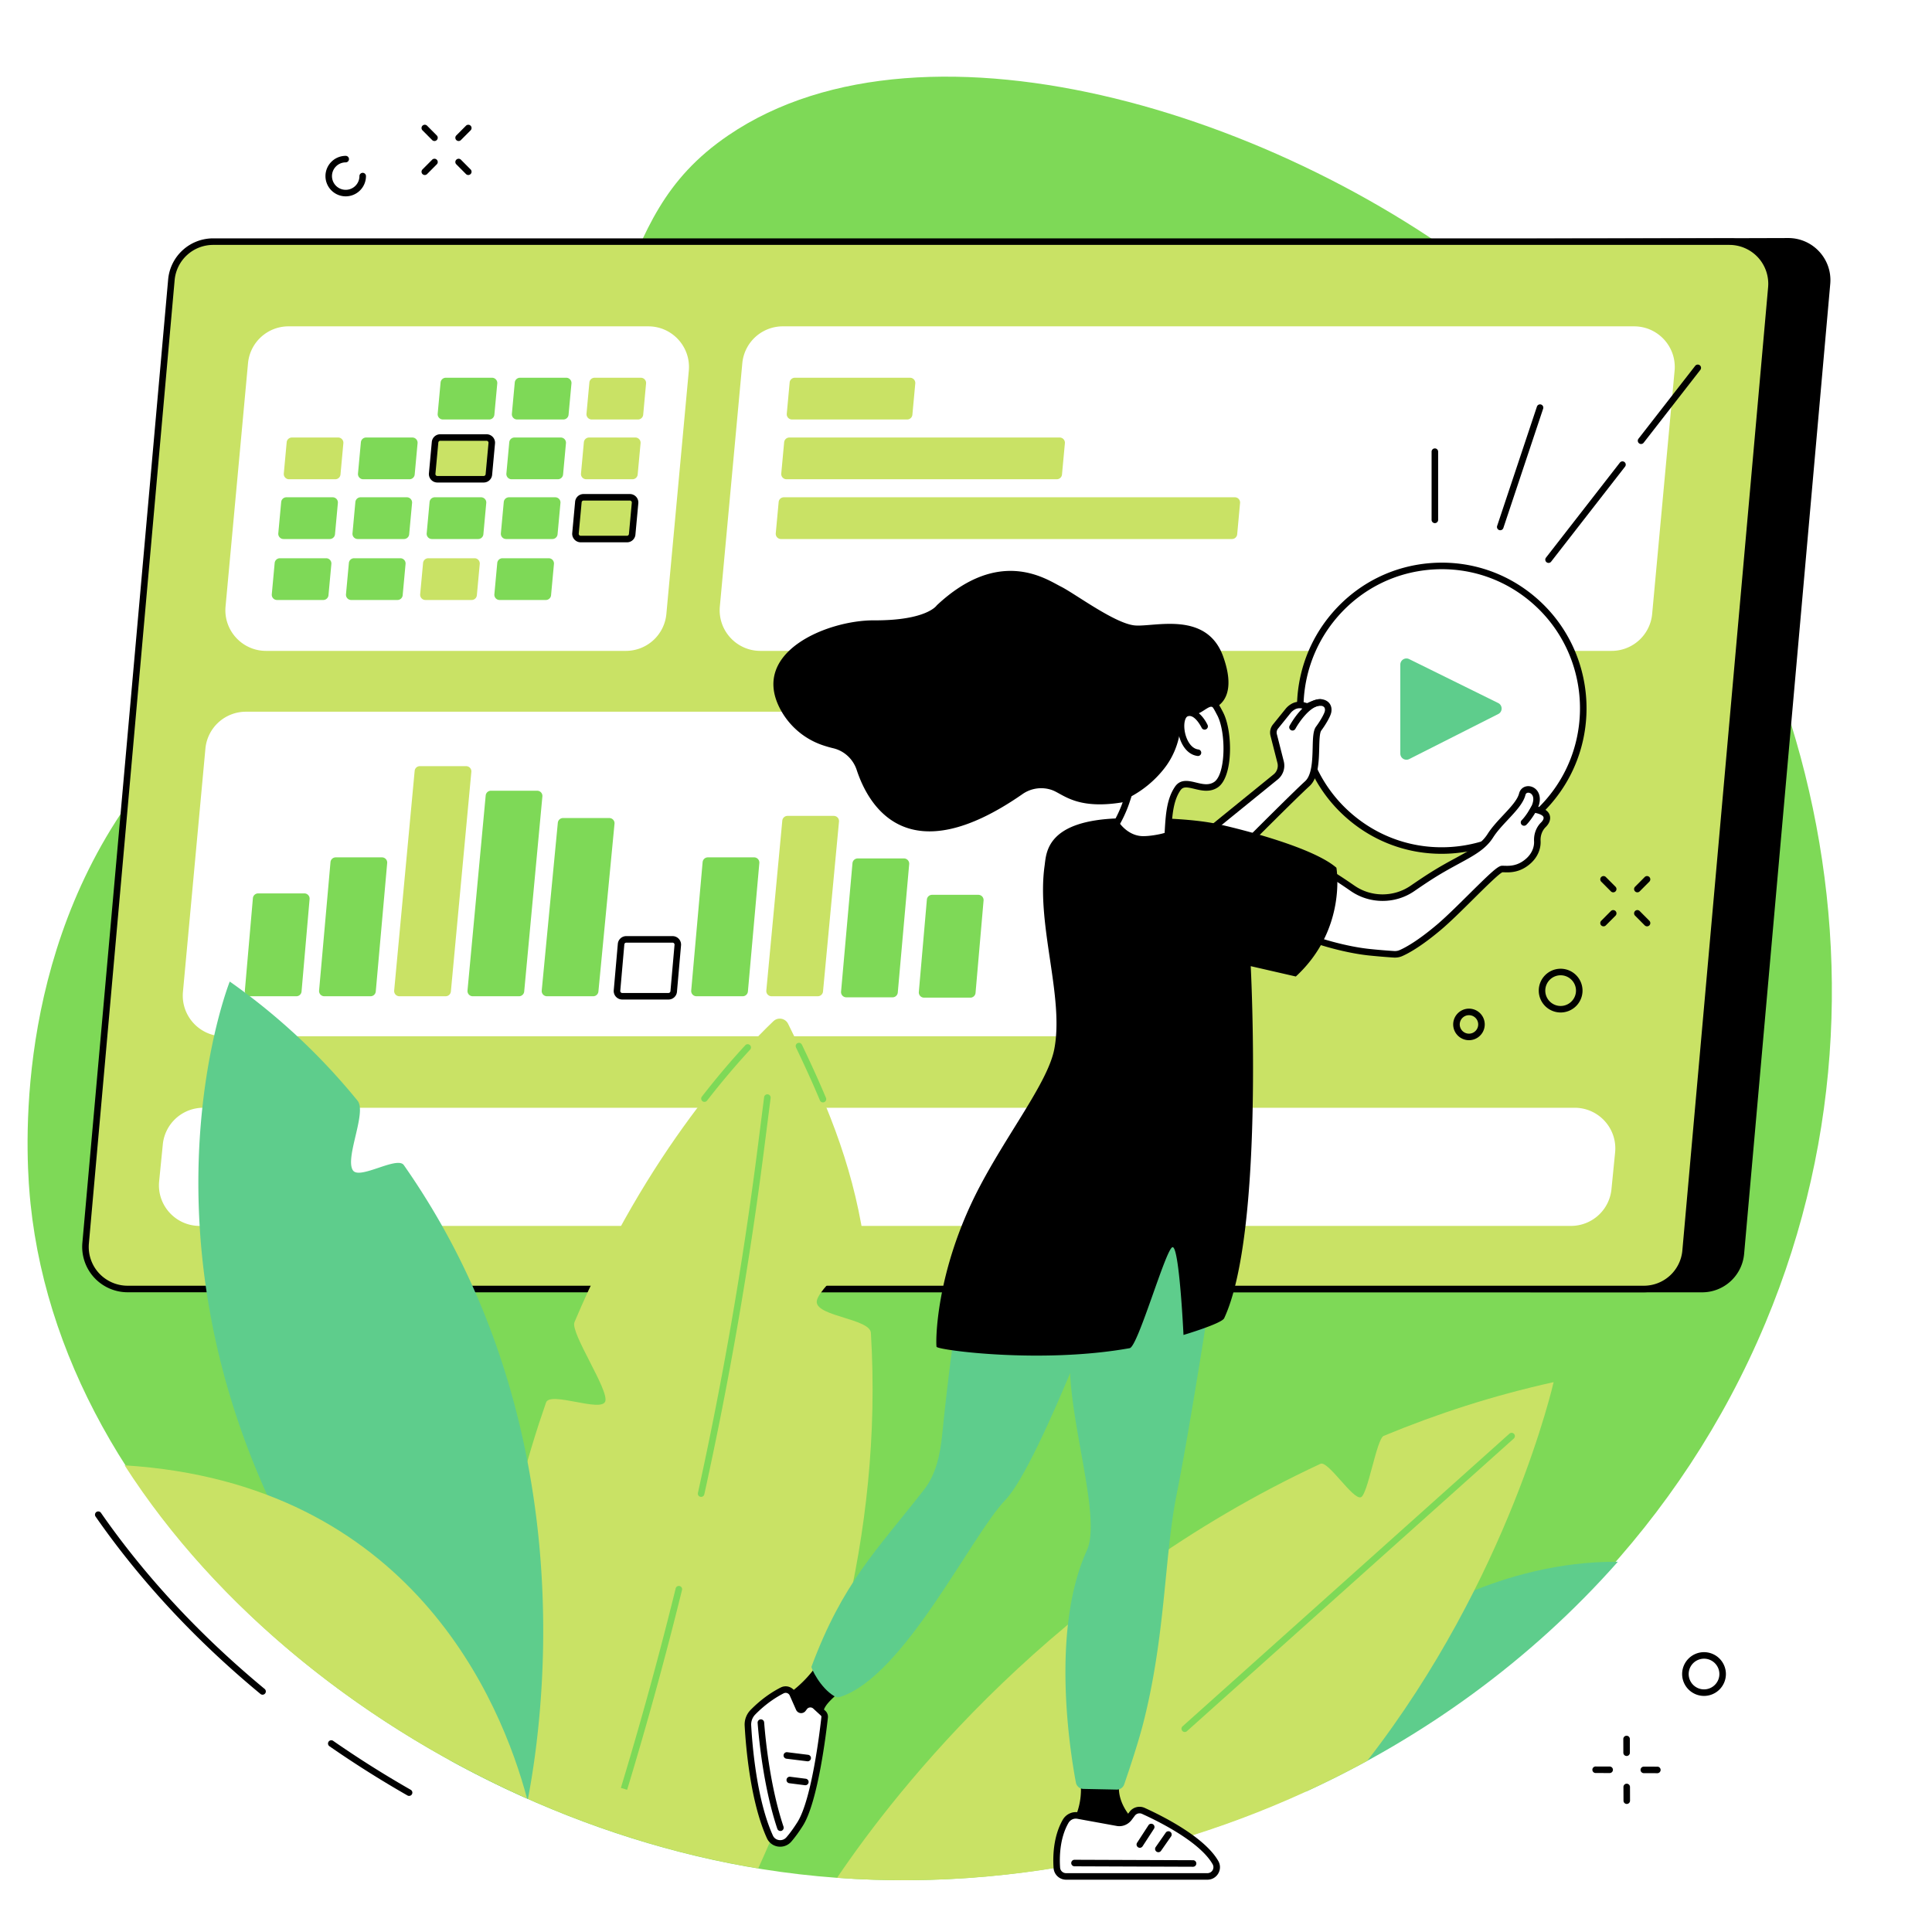 <svg xmlns="http://www.w3.org/2000/svg" width="500" viewBox="0 0 375 375" height="500"><path fill="#FFF" d="M-37.5-37.5h450v450h-450z"/><path fill="#FFF" d="M-37.5-37.5h450v450h-450z"/><path fill="#FFF" d="M-37.5-37.5h450v450h-450z"/><path fill="#FFF" d="M-37.5-37.5h450v450h-450z"/><path fill="#7ED957" d="M90.148 103.293c36.637-36.856 26.149-59.953 51.215-77.02 38.57-26.253 110.555-3.668 153.024 32.45 52.015 44.23 78.851 124.996 48.281 198.058-32.555 77.813-118.219 118.203-194.656 106.031C79.754 351.945 12.652 298.168 5.93 233.677c-.73-6.992-3.946-44.781 18.617-77.363 18.648-26.93 36.562-23.805 65.601-53.02"/><path d="M108.219 46.898l238.883-.695c4.804 0 8.574 4.117 8.148 8.899l-16.719 188.285a8.184 8.184 0 01-8.148 7.453l-294.254-.043c-4.805 0-8.625-4.547-8.2-9.328L44.653 54.352c.38-4.22 3.778-7.91 8.016-7.91l55.55.456"/><path fill="#C9E265" d="M96.828 46.898h238.844c4.805 0 8.578 4.118 8.148 8.903l-16.644 186.941c-.371 4.215-3.91 7.45-8.149 7.45H24.766c-4.801 0-8.57-4.118-8.145-8.899L33.266 54.352a8.178 8.178 0 018.144-7.454h55.418"/><path d="M41.41 47.535a7.507 7.507 0 00-7.515 6.871L17.254 241.348a7.541 7.541 0 001.945 5.761 7.577 7.577 0 005.567 2.45h294.261a7.508 7.508 0 007.52-6.875L343.19 55.742a7.57 7.57 0 00-1.949-5.758 7.565 7.565 0 00-5.57-2.449zm277.617 203.293H24.766a8.829 8.829 0 01-6.5-2.863 8.82 8.82 0 01-2.278-6.727L32.633 54.293a8.762 8.762 0 018.777-8.027h294.262a8.842 8.842 0 016.504 2.859 8.825 8.825 0 012.277 6.73L327.81 242.797a8.766 8.766 0 01-8.782 8.031"/><path fill="#FFF" d="M304.926 237.95H38.746c-4.637 0-8.277-3.977-7.863-8.59l.71-7.153a7.893 7.893 0 017.864-7.191h266.18c4.636 0 8.273 3.972 7.863 8.59l-.71 7.152a7.9 7.9 0 01-7.864 7.191M121.48 126.336H51.64c-4.632 0-8.273-3.973-7.863-8.586l4.36-47.215A7.89 7.89 0 0156 63.344h69.836c4.637 0 8.273 3.972 7.863 8.59l-4.355 47.214a7.893 7.893 0 01-7.864 7.188"/><path fill="#7ED957" d="M94.945 81.422h-8.98a1.016 1.016 0 01-1.012-1.106l.563-6.07a1.016 1.016 0 011.011-.926h8.98c.595 0 1.063.512 1.013 1.102l-.563 6.074a1.013 1.013 0 01-1.012.926M109.348 81.422h-8.98a1.014 1.014 0 01-1.013-1.106l.56-6.07a1.018 1.018 0 011.01-.926h8.985c.594 0 1.063.512 1.012 1.102l-.563 6.074a1.016 1.016 0 01-1.011.926"/><path fill="#C9E265" d="M65.078 93.023h-8.98a1.014 1.014 0 01-1.012-1.105l.559-6.074c.046-.52.484-.922 1.011-.922h8.98c.598 0 1.067.512 1.012 1.105l-.558 6.07a1.016 1.016 0 01-1.012.926"/><path fill="#7ED957" d="M79.48 93.023h-8.984a1.016 1.016 0 01-1.012-1.105l.563-6.074c.047-.52.484-.922 1.012-.922h8.98c.598 0 1.063.512 1.012 1.105l-.559 6.07a1.018 1.018 0 01-1.012.926"/><path fill="#C9E265" d="M93.879 93.023h-8.98a1.014 1.014 0 01-1.012-1.105l.558-6.074c.047-.52.489-.922 1.012-.922h8.984c.594 0 1.063.512 1.012 1.105l-.562 6.07a1.016 1.016 0 01-1.012.926"/><path d="M85.457 85.555a.38.38 0 00-.379.347l-.562 6.075a.394.394 0 00.101.293c.04.043.133.12.281.12h8.98c.2 0 .364-.148.38-.347l.562-6.074a.377.377 0 00-.101-.29.365.365 0 00-.281-.124zm8.422 8.101h-8.98c-.465 0-.907-.191-1.22-.535a1.636 1.636 0 01-.425-1.258l.558-6.074c.079-.855.786-1.5 1.645-1.5h8.98c.465 0 .907.195 1.22.535.312.34.468.801.425 1.258l-.559 6.074a1.643 1.643 0 01-1.644 1.5"/><path fill="#7ED957" d="M108.281 93.023h-8.984a1.013 1.013 0 01-1.008-1.105l.559-6.074c.047-.52.484-.922 1.011-.922h8.98c.599 0 1.067.512 1.013 1.105l-.559 6.07a1.018 1.018 0 01-1.012.926M64.012 104.625h-8.985a1.018 1.018 0 01-1.011-1.105l.562-6.075a1.012 1.012 0 011.012-.922h8.98c.598 0 1.067.512 1.012 1.102l-.559 6.074a1.018 1.018 0 01-1.011.926M78.41 104.625h-8.98a1.014 1.014 0 01-1.012-1.105l.559-6.075a1.015 1.015 0 011.011-.922h8.985c.593 0 1.062.512 1.011 1.102l-.562 6.074a1.016 1.016 0 01-1.012.926M92.813 104.625h-8.985a1.013 1.013 0 01-1.008-1.105l.559-6.075a1.012 1.012 0 011.012-.922h8.98c.598 0 1.067.512 1.012 1.102l-.559 6.074a1.016 1.016 0 01-1.011.926M107.215 104.625H98.23a1.018 1.018 0 01-1.011-1.105l.562-6.075a1.012 1.012 0 011.012-.922h8.98c.598 0 1.067.512 1.012 1.102l-.562 6.074a1.012 1.012 0 01-1.008.926"/><path fill="#C9E265" d="M123.832 81.422h-8.984a1.016 1.016 0 01-1.012-1.106l.562-6.07a1.016 1.016 0 011.012-.926h8.98c.598 0 1.063.512 1.012 1.102l-.558 6.074a1.018 1.018 0 01-1.012.926M122.762 93.023h-8.98a1.014 1.014 0 01-1.012-1.105l.558-6.074c.047-.52.488-.922 1.012-.922h8.984c.594 0 1.063.512 1.012 1.105l-.563 6.07a1.016 1.016 0 01-1.011.926M121.695 104.625h-8.98a1.014 1.014 0 01-1.012-1.105l.559-6.075a1.012 1.012 0 011.011-.922h8.985c.594 0 1.062.512 1.008 1.102l-.559 6.074a1.016 1.016 0 01-1.012.926"/><path d="M113.273 97.156a.38.38 0 00-.378.352l-.563 6.074a.382.382 0 00.379.41h8.984c.2 0 .36-.148.38-.347l.558-6.075a.348.348 0 00-.098-.285.36.36 0 00-.281-.129zm8.422 8.106h-8.984c-.461 0-.902-.196-1.215-.54a1.636 1.636 0 01-.426-1.257l.559-6.074c.078-.856.785-1.5 1.644-1.5h8.98c.466 0 .907.195 1.22.535.312.34.465.8.425 1.258l-.562 6.074a1.637 1.637 0 01-1.64 1.504"/><path fill="#7ED957" d="M62.746 116.457h-8.98a1.014 1.014 0 01-1.012-1.105l.559-6.07a1.015 1.015 0 011.011-.927h8.985c.593 0 1.062.508 1.011 1.106l-.562 6.07a1.016 1.016 0 01-1.012.926M77.148 116.457h-8.984a1.013 1.013 0 01-1.008-1.105l.559-6.07a1.012 1.012 0 011.012-.927h8.98c.598 0 1.066.508 1.012 1.106l-.559 6.07a1.016 1.016 0 01-1.012.926"/><path fill="#C9E265" d="M91.547 116.457h-8.98a1.016 1.016 0 01-1.012-1.105l.562-6.07a1.012 1.012 0 011.012-.927h8.98c.598 0 1.063.508 1.012 1.106l-.562 6.07a1.013 1.013 0 01-1.012.926"/><path fill="#7ED957" d="M105.95 116.457h-8.981a1.014 1.014 0 01-1.012-1.105l.559-6.07a1.015 1.015 0 011.011-.927h8.985c.593 0 1.062.508 1.011 1.106l-.562 6.07a1.016 1.016 0 01-1.012.926"/><path fill="#FFF" d="M312.82 126.336H147.586c-4.64 0-8.277-3.977-7.867-8.59l4.36-47.21a7.89 7.89 0 017.862-7.192h165.235c4.637 0 8.273 3.972 7.863 8.586l-4.355 47.215a7.896 7.896 0 01-7.864 7.19"/><path fill="#C9E265" d="M176.082 81.422h-22.36a1.016 1.016 0 01-1.011-1.106l.559-6.07a1.016 1.016 0 011.011-.926h22.36a1.02 1.02 0 011.015 1.102l-.562 6.074a1.016 1.016 0 01-1.012.926M205.121 93.023h-52.465a1.02 1.02 0 01-1.015-1.105l.562-6.074c.047-.52.484-.922 1.012-.922h52.469c.593 0 1.062.512 1.011 1.105l-.562 6.07a1.016 1.016 0 01-1.012.926M239.125 104.625h-87.54a1.018 1.018 0 01-1.01-1.105l.562-6.075a1.01 1.01 0 011.011-.922h87.54c.593 0 1.062.512 1.007 1.102l-.558 6.074a1.016 1.016 0 01-1.012.926"/><path fill="#FFF" d="M208.605 201.14H43.371c-4.637 0-8.273-3.976-7.863-8.59l4.36-47.214a7.89 7.89 0 017.862-7.191h165.235c4.633 0 8.273 3.976 7.863 8.59l-4.355 47.214a7.897 7.897 0 01-7.868 7.192"/><path fill="#7ED957" d="M57.523 193.371H48.54a1.018 1.018 0 01-1.012-1.105l1.559-17.93a1.016 1.016 0 011.012-.926h8.98c.598 0 1.067.512 1.012 1.106l-1.559 17.93a1.012 1.012 0 01-1.008.925M71.926 193.371h-8.98a1.014 1.014 0 01-1.012-1.105l2.214-24.926a1.016 1.016 0 011.012-.926h8.98c.598 0 1.067.512 1.012 1.106l-2.215 24.925a1.016 1.016 0 01-1.011.926M100.734 193.371h-8.98a1.016 1.016 0 01-1.012-1.105l3.531-37.86a1.016 1.016 0 011.012-.926h8.98c.598 0 1.067.512 1.012 1.106l-3.53 37.86a1.013 1.013 0 01-1.013.925M115.14 193.371h-8.98a1.014 1.014 0 01-1.012-1.105l3.125-32.559a1.016 1.016 0 011.012-.926h8.98c.598 0 1.067.512 1.012 1.106l-3.125 32.558a1.016 1.016 0 01-1.011.926"/><path fill="#C9E265" d="M86.504 193.371H77.52a1.016 1.016 0 01-1.012-1.105l3.976-42.633a1.012 1.012 0 011.012-.922h8.98c.598 0 1.067.512 1.012 1.101l-3.972 42.633c-.051.524-.489.926-1.012.926"/><path fill="#FFF" d="M129.754 193.371h-8.98a1.014 1.014 0 01-1.012-1.105l.789-9.008a1.012 1.012 0 011.011-.922h8.981c.598 0 1.066.512 1.012 1.101l-.79 9.008a1.016 1.016 0 01-1.011.926"/><path d="M121.563 182.969c-.2 0-.364.148-.38.344l-.788 9.007a.367.367 0 00.097.293c.04.047.133.125.281.125h8.98c.2 0 .36-.152.38-.347l.793-9.008a.37.37 0 00-.102-.29.365.365 0 00-.281-.124zm8.19 11.039h-8.98c-.464 0-.906-.2-1.218-.54a1.64 1.64 0 01-.426-1.257l.789-9.008a1.643 1.643 0 011.644-1.504h8.981a1.65 1.65 0 011.645 1.797l-.79 9.004a1.646 1.646 0 01-1.644 1.508"/><path fill="#7ED957" d="M188.34 193.645h-8.98a1.018 1.018 0 01-1.016-1.102l1.562-17.934a1.012 1.012 0 011.008-.925h8.984a1.02 1.02 0 011.012 1.105l-1.558 17.934a1.015 1.015 0 01-1.012.922M144.16 193.371h-8.984a1.018 1.018 0 01-1.012-1.105l2.215-24.926a1.018 1.018 0 011.012-.926h8.984c.598 0 1.063.512 1.012 1.106l-2.219 24.925a1.012 1.012 0 01-1.008.926M173.246 193.578h-8.984a1.016 1.016 0 01-1.012-1.105l2.215-24.926a1.02 1.02 0 011.015-.926h8.98c.595 0 1.063.512 1.013 1.106l-2.215 24.925c-.051.524-.488.926-1.012.926"/><path fill="#C9E265" d="M158.734 193.371h-8.98a1.014 1.014 0 01-1.012-1.105l3.102-32.977a1.016 1.016 0 011.011-.926h8.98c.599 0 1.067.512 1.013 1.106l-3.102 32.976a1.016 1.016 0 01-1.012.926"/><path fill="#5ECD8C" d="M253.43 347.773c22.808-10.445 43.668-25.484 60.59-44.632-23.07-.192-40.891 12.277-40.891 12.277l-19.7 32.355"/><path fill="#C9E265" d="M169.04 258.707c-.169-2.715-10.212-3.164-10.509-5.898-.273-2.493 9.492-9.868 9.102-12.375-2.32-14.965-7.395-26.989-14.664-41.715-.535-1.082-1.965-1.344-2.84-.516-5.781 5.5-24.5 24.953-38.625 58.43-.86 2.039 6.789 13.27 5.969 15.398-.832 2.156-10.711-2.047-11.489.2-7.554 21.742-12.023 45.406-10.257 73.792 16.386 8.008 33.87 13.735 51.449 16.63 13.097-28.923 24.281-64.137 21.863-103.946"/><path fill="#7ED957" d="M136.734 213.871a.63.63 0 01-.496-1.023c2.766-3.555 5.598-6.91 8.422-9.965a.628.628 0 01.895-.035.631.631 0 01.039.894c-2.801 3.031-5.61 6.356-8.356 9.887a.634.634 0 01-.504.242M159.734 213.977a.64.64 0 01-.586-.391c-1.296-3.09-2.808-6.438-4.628-10.234a.635.635 0 111.144-.547c1.828 3.812 3.352 7.18 4.656 10.293a.635.635 0 01-.586.879M121.727 347.398l-1.215-.367a761.644 761.644 0 0010.636-38.719.63.63 0 01.766-.464.63.63 0 01.465.765 760.174 760.174 0 01-10.652 38.785M136.086 290.543a.626.626 0 01-.617-.77 761.08 761.08 0 0011.55-66.636l1.301-10.207a.637.637 0 011.262.164l-1.3 10.203a760.764 760.764 0 01-11.575 66.75.638.638 0 01-.621.496"/><path fill="#5ECD8C" d="M102.473 349.164c3.437-17.957 10.324-73.883-24.09-123.02-1.278-1.82-8.567 2.88-9.863 1.043-1.657-2.343 2.73-11.269.886-13.535a123.64 123.64 0 00-24.812-23.136s-29.89 75.047 42.75 151.16c4.933 2.71 9.984 5.21 15.129 7.488"/><path fill="#C9E265" d="M24.188 284.418c17.75 27.648 46.152 50.488 78.109 64.668-5.024-18.805-22.469-61.176-78.11-64.668M265.367 341.793c27.637-35.535 36.188-73.523 36.188-73.523-11.938 2.664-22.489 6.097-32.977 10.43-1.371.566-3.066 11.312-4.41 11.902-1.512.66-6.383-7.168-7.863-6.48-51.47 23.952-82.082 62.972-93.828 80.355 35.132 2.586 71.363-5.446 102.89-22.684"/><path fill="#7ED957" d="M229.96 336.18a.633.633 0 01-.42-1.106l63.437-56.8a.64.64 0 01.898.046.636.636 0 01-.05.899l-63.438 56.797a.634.634 0 01-.426.164"/><path fill="#FFF" d="M261.742 158.25c-11.418-10.047-12.574-27.496-2.578-38.977 9.996-11.476 27.36-12.636 38.777-2.59 11.418 10.047 12.575 27.5 2.579 38.977-9.997 11.48-27.356 12.64-38.778 2.59"/><path d="M262.16 157.773c5.395 4.747 12.305 7.094 19.453 6.622 7.157-.473 13.7-3.727 18.426-9.153 9.754-11.195 8.621-28.281-2.516-38.082-5.394-4.742-12.3-7.094-19.453-6.62-7.156.476-13.703 3.726-18.425 9.151-9.754 11.2-8.625 28.282 2.515 38.082zm17.64 7.95c-6.808 0-13.308-2.446-18.476-6.996-11.664-10.258-12.847-28.145-2.637-39.868 4.946-5.683 11.801-9.086 19.301-9.586 7.485-.496 14.723 1.965 20.371 6.934 11.664 10.262 12.848 28.148 2.641 39.867-4.95 5.684-11.805 9.09-19.305 9.586a27.98 27.98 0 01-1.894.063"/><path fill="#5ECD8C" d="M271.8 146.273V129a1.19 1.19 0 011.716-1.07l17.285 8.53c.879.438.887 1.688.012 2.13l-17.286 8.746a1.19 1.19 0 01-1.726-1.063"/><path d="M159.5 321.633s-1.64 3.39-5.598 6.504c-1.554 1.218-.156 5.015-.156 5.015l5.234 3.422a11.201 11.201 0 011.051-4.996c.762-1.621 3.563-3.512 4.848-4.918l-5.379-5.027"/><path fill="#FFF" d="M145.172 334.926c.219 3.875 1.086 14.617 4.258 21.601.664 1.461 2.62 1.727 3.675.52.614-.695 1.344-1.664 2.196-3.008 2.867-4.512 4.465-18.02 4.762-20.719a.934.934 0 00-.297-.793l-1.477-1.359a1.475 1.475 0 00-2.176.2l-.258.339a.438.438 0 01-.753-.09l-1.227-2.77a1.509 1.509 0 00-2.059-.738c-1.351.688-3.488 1.996-5.687 4.243a3.404 3.404 0 00-.957 2.574"/><path d="M152.496 328.582a.859.859 0 00-.39.094c-1.348.687-3.403 1.957-5.524 4.12a2.789 2.789 0 00-.777 2.095c.234 4.156 1.11 14.558 4.207 21.375.218.488.652.812 1.187.89.54.082 1.07-.117 1.43-.523.66-.754 1.379-1.742 2.137-2.934 2.793-4.394 4.375-17.804 4.668-20.449a.314.314 0 00-.098-.254l-1.48-1.36a.814.814 0 00-.645-.218.805.805 0 00-.59.328l-.258.34a1.074 1.074 0 01-1.844-.21l-1.226-2.77a.866.866 0 00-.797-.524zm-1.062 29.863a3.01 3.01 0 01-.418-.03 2.81 2.81 0 01-2.164-1.626c-3.184-7.012-4.079-17.601-4.313-21.828a4.037 4.037 0 011.137-3.05c2.238-2.29 4.422-3.638 5.855-4.364a2.116 2.116 0 011.68-.11 2.16 2.16 0 011.242 1.153l1.094 2.473.058-.075a2.103 2.103 0 013.114-.285l1.476 1.36c.368.335.555.832.5 1.328-.293 2.691-1.914 16.359-4.86 20.988-.788 1.246-1.55 2.285-2.25 3.09a2.864 2.864 0 01-2.151.976"/><path d="M151.48 355.395a.64.64 0 01-.605-.434c-2.605-7.785-3.54-16.965-3.82-20.55a.632.632 0 01.582-.684.638.638 0 01.683.586c.278 3.539 1.196 12.593 3.762 20.246a.641.641 0 01-.398.804.756.756 0 01-.204.032M156.309 346.512c-.028 0-.051 0-.079-.004l-3.015-.383a.634.634 0 01.16-1.258l3.016.383a.633.633 0 01-.082 1.262M156.766 341.867c-.028 0-.051 0-.078-.004l-4.04-.5a.64.64 0 01-.554-.71.638.638 0 01.707-.551l4.043.503a.633.633 0 01-.078 1.262M209.746 344.25l.063 2.773a13.52 13.52 0 01-1.41 6.356l-.094.195 13.5 1.348s-5.832-4.129-4.403-9.617c.707-2.727-7.656-1.055-7.656-1.055"/><path fill="#FFF" d="M206.914 364.21a1.785 1.785 0 01-1.781-1.663c-.149-2.121-.086-5.895 1.695-9.008a2.285 2.285 0 012.39-1.14l7.688 1.398c.797.129 1.598-.172 2.14-.805l.712-.945a1.79 1.79 0 012.164-.555c3.223 1.461 11.437 5.524 14.004 10.051.676 1.191-.188 2.668-1.559 2.668h-27.453"/><path d="M208.813 352.996c-.586 0-1.13.317-1.438.856-1.715 3.007-1.746 6.71-1.61 8.652.04.601.548 1.074 1.15 1.074h27.452c.414 0 .79-.215 1-.574.207-.36.207-.79.008-1.149-2.46-4.335-10.41-8.289-13.715-9.785a1.144 1.144 0 00-1.394.36l-.711.945c-.715.832-1.73 1.21-2.746 1.05l-7.704-1.402a1.488 1.488 0 00-.292-.027zm25.554 11.852h-27.453a2.43 2.43 0 01-2.414-2.258c-.148-2.082-.11-6.07 1.777-9.367.618-1.086 1.848-1.668 3.055-1.446l7.688 1.395c.566.094 1.148-.129 1.546-.59l.684-.918a2.417 2.417 0 012.934-.75c3.418 1.55 11.648 5.656 14.293 10.316.43.758.425 1.66-.016 2.41a2.402 2.402 0 01-2.094 1.208"/><path d="M231.605 362.336h-.003l-23.04-.086a.637.637 0 01-.636-.637.639.639 0 01.637-.633h.003l23.04.086a.636.636 0 010 1.27M221.238 358.656a.637.637 0 01-.531-.98l2.227-3.426a.636.636 0 011.066.691l-2.227 3.426a.643.643 0 01-.535.29M224.836 359.512a.632.632 0 01-.36-.114.631.631 0 01-.16-.882l1.97-2.825a.635.635 0 011.042.723l-1.969 2.824a.636.636 0 01-.523.274"/><path fill="#5ECD8C" d="M218.527 227.89c-2.738-15.812-23.726-12.077-30.492 15.383-2.39 9.696-4.265 26.32-5.152 35.157-.38 3.785-1.18 7.715-3.524 10.71-9.41 12.048-15.757 18.055-21.855 34.368-.09.242 1.66 4.078 4.457 5.734.348.207.766.242 1.148.117 12.442-4.043 25.317-31.226 32.047-38.234 6.844-7.121 22.235-49.277 22.235-49.277s2.816-4.262 1.136-13.957"/><path fill="#5ECD8C" d="M234.098 256.758s-3.383 21.668-5.743 33.46c-2.359 11.798-2.093 27.137-6.433 44.18-1.02 4.008-2.926 9.653-3.719 11.95a1.5 1.5 0 01-1.453 1.011l-6.469-.132a1.503 1.503 0 01-1.445-1.22c-1.059-5.581-4.984-29.491 2.121-45.066 3.242-7.101-5.195-29.703-2.879-40.707 1.832-8.703 6.899-34.02 6.899-34.02l15.714.993s4.332 14.406 3.407 29.55"/><path fill="#FFF" d="M250.582 180.559c4.184 2.02 10.512 3.765 15.129 4.257 2.11.223 3.95.356 4.867.41.469.028.934-.05 1.363-.238 1.122-.492 3.563-1.8 7.426-5.07 3.957-3.348 11.121-11.207 12.176-11.246.855-.027 3.043.387 5.227-1.652 1.148-1.063 1.695-2.458 1.625-3.77-.06-1.172.34-2.34 1.175-3.164.43-.422.758-.953.66-1.535-.21-1.238-2.566-1.457-2.566-1.457 1.996-3.68-1.7-4.903-2.195-2.934-.617 2.45-4.336 5.125-6.192 8.05-1.996 3.15-5.726 4.18-11.289 7.685a110.934 110.934 0 00-3.816 2.539 10.218 10.218 0 01-11.602.007c-1.832-1.261-3.636-2.46-4.648-3.007l-7.34 11.125"/><path d="M251.516 180.3c4.035 1.817 9.89 3.423 14.261 3.887 2.098.223 3.934.352 4.84.407.375.023.73-.04 1.063-.188 1.082-.469 3.465-1.746 7.277-4.972 1.68-1.422 3.93-3.653 6.106-5.805 4.41-4.375 5.71-5.563 6.457-5.586.132-.008.293 0 .48.004.988.031 2.648.086 4.336-1.488.965-.899 1.484-2.094 1.426-3.274-.075-1.394.422-2.722 1.36-3.648.366-.364.53-.692.48-.977-.09-.539-1.348-.87-2-.93l-.961-.09.46-.847c.575-1.055.669-1.984.266-2.535-.246-.336-.61-.43-.86-.383-.218.04-.362.191-.425.441-.398 1.579-1.848 3.13-3.383 4.774-1.05 1.12-2.14 2.281-2.887 3.465-1.437 2.261-3.628 3.453-6.667 5.101-1.418.774-3.028 1.645-4.82 2.774-1.024.644-2.302 1.496-3.798 2.527-3.683 2.543-8.632 2.547-12.32.008-1.812-1.25-3.18-2.153-4.082-2.684zm19.246 5.567c-.075 0-.149 0-.223-.004a133.54 133.54 0 01-4.894-.414c-4.743-.504-11.192-2.316-15.34-4.316l-.657-.313 8.063-12.218.512.277c.894.48 2.476 1.508 4.707 3.043 3.25 2.238 7.62 2.234 10.879-.012 1.507-1.035 2.8-1.898 3.84-2.55 1.831-1.153 3.453-2.04 4.89-2.817 2.867-1.559 4.941-2.684 6.2-4.668.812-1.281 1.94-2.488 3.034-3.656 1.418-1.516 2.762-2.95 3.079-4.211.183-.727.71-1.242 1.414-1.38.78-.151 1.617.188 2.12.88.294.398.833 1.43.192 3.105.867.215 2.086.711 2.274 1.832.086.496.007 1.262-.84 2.094-.676.672-1.04 1.649-.985 2.68.082 1.558-.586 3.113-1.828 4.27-2.07 1.929-4.133 1.859-5.238 1.823-.137 0-.246-.003-.348-.003-.672.277-3.433 3.011-5.656 5.218-2.191 2.172-4.46 4.418-6.18 5.875-3.937 3.328-6.441 4.668-7.586 5.168-.449.2-.937.297-1.43.297"/><path d="M295.816 160.277a.634.634 0 01-.45-1.082c.907-.906 1.802-2.535 1.806-2.55a.645.645 0 01.867-.254.638.638 0 01.25.863c-.039.074-.992 1.805-2.02 2.836a.639.639 0 01-.453.187"/><path fill="#FFF" d="M256.242 136.332c1.09.04 1.735.738 1.535 1.813-.129.66-.992 2.144-1.836 3.285-1.117 1.515.352 8.367-2.199 10.683-2.55 2.313-12.625 12.438-12.625 12.438l-6.96-2.828 13.456-10.93a2.792 2.792 0 00.95-2.863l-1.348-5.293a1.844 1.844 0 01.347-1.606l2.442-3.023c.273-.34.605-.621.973-.836a2.658 2.658 0 012.062-.223l.703.203c.149-.02 1.653-.851 2.5-.82"/><path d="M235.39 161.535l5.575 2.266c1.719-1.723 10.035-10.059 12.351-12.16 1.34-1.211 1.41-4.153 1.473-6.516.043-1.848.082-3.313.645-4.074.921-1.242 1.632-2.57 1.718-3.028.04-.214.051-.523-.12-.738-.157-.191-.446-.305-.813-.32-.477-.016-1.446.426-1.86.613-.297.137-.402.188-.543.203l-.129.012-.82-.238c-.543-.157-1.113-.098-1.57.168a2.836 2.836 0 00-.797.68l-2.441 3.027c-.235.293-.32.683-.227 1.05l1.348 5.293a3.45 3.45 0 01-1.164 3.512zm5.88 3.758l-8.344-3.387 14.289-11.605a2.17 2.17 0 00.734-2.215l-1.351-5.293a2.498 2.498 0 01.472-2.16l2.442-3.024c.32-.402.707-.73 1.152-.984.754-.438 1.688-.54 2.559-.29l.488.145c.039-.015.078-.035.121-.054.8-.367 1.711-.754 2.434-.727.742.028 1.367.309 1.757.793.375.473.504 1.082.375 1.766-.168.906-1.253 2.617-1.945 3.55-.324.438-.36 1.985-.394 3.352-.067 2.602-.149 5.844-1.887 7.422-2.512 2.273-12.504 12.313-12.606 12.414l-.296.297"/><path d="M250.871 141.797a.612.612 0 01-.3-.082.632.632 0 01-.255-.86c.293-.53 2.907-5.132 5.954-5.132h.082c.351.007.628.3.617.652a.628.628 0 01-.653.613h-.05c-1.95 0-4.149 3.223-4.832 4.477a.644.644 0 01-.563.332M217.488 158.832s11.89-.469 19.36 1.223c4.957 1.125 18.132 4.53 22.547 8.37 0 0 2.113 11.9-7.875 21.114l-8.754-2.008s2.699 51.457-5.153 68.336c-.488 1.047-7.898 3.246-7.898 3.246s-.82-17.422-2.149-17.031c-1.316.398-6.691 19.305-8.289 19.594-17.109 3.074-37.164.387-37.488-.258-.164-.332-.426-14.344 8.352-31.063 5.609-10.683 13.27-20.355 14.496-26.722 1.953-10.168-3.5-24.031-1.883-35.574.344-2.457.25-8.895 14.734-9.227M235.336 137.543s5.262-1.191 2.094-10.078c-3.192-8.945-13.254-5.762-17.106-6.063-3.851-.304-11.652-6.172-14.426-7.558-2.773-1.387-11.882-7.781-24.07 3.652 0 0-1.894 2.965-12.207 2.914-8.976-.043-24.281 6.188-18.055 17.45a14.659 14.659 0 008.141 6.792c.617.207 1.293.41 2.023.582 2.114.5 3.848 2.075 4.555 4.215 2.3 6.969 9.848 20.2 32.176 4.688a6.336 6.336 0 015.684-.805c2.343.8 5.12 4.367 15.863 1.984 6.902-1.527 8.465-9.195 10.008-12.742 1.812-4.168 5.32-5.031 5.32-5.031"/><path fill="#FFF" d="M228.48 141.46c.329-2.16.493-3.835 2.73-3.398 1.7.336 3.208-2.324 4.58-1.261.257.199.8 1.285 1.03 1.722 1.84 3.473 1.825 12.075-.828 13.801-2.648 1.727-5.836-1.558-7.402.73-1.563 2.294-1.735 5.423-1.922 9.032-.55.355-3.25.86-4.816.848-3.16-.028-5.016-2.711-5.2-2.985a24.668 24.668 0 001.61-3.347c.3-.754.847-2.493.847-2.493a20.197 20.197 0 006.328-5.285c1.579-1.988 2.586-4.37 2.97-6.883l.073-.48"/><path d="M217.406 159.906c.57.727 2.125 2.371 4.45 2.39 1.378.017 3.421-.374 4.199-.632.187-3.543.402-6.605 2.011-8.965 1.051-1.543 2.664-1.152 4.086-.808 1.254.304 2.438.59 3.496-.098 2.293-1.492 2.36-9.672.614-12.973l-.102-.187c-.148-.293-.613-1.18-.781-1.348-.305-.234-.664-.082-1.586.52-.781.507-1.668 1.082-2.703.882-.528-.105-.899-.074-1.133.094-.48.336-.633 1.352-.812 2.528l-.11.73c-.406 2.652-1.476 5.133-3.101 7.18a20.695 20.695 0 01-6.297 5.324c-.164.512-.543 1.687-.785 2.289a25.415 25.415 0 01-1.446 3.074zm4.496 3.66h-.054c-3.465-.027-5.5-2.933-5.723-3.265l-.219-.332.2-.34a23.997 23.997 0 001.566-3.262c.289-.722.828-2.433.832-2.449l.078-.246.227-.125a19.327 19.327 0 006.132-5.117c1.485-1.871 2.465-4.149 2.836-6.582l.114-.727c.222-1.465.414-2.726 1.336-3.379.535-.375 1.226-.472 2.109-.3.535.105 1.129-.286 1.762-.7.886-.578 1.984-1.293 3.078-.441.285.219.586.738 1.113 1.742l.094.184c1.91 3.605 2.031 12.625-1.043 14.628-1.516.989-3.16.586-4.485.27-1.55-.379-2.234-.457-2.742.29-1.468 2.148-1.625 5.187-1.808 8.702l-.016.324-.273.176c-.743.48-3.567.95-5.114.95"/><path d="M232.535 146.738c-.023 0-.05-.004-.074-.004-2.211-.261-3.496-2.62-3.793-4.84-.266-2.003.273-3.582 1.371-4.027 1.996-.8 3.672 1.414 4.352 2.852a.631.631 0 01-.305.84.633.633 0 01-.848-.301c-.011-.028-1.355-2.762-2.722-2.211-.442.176-.786 1.226-.59 2.68.226 1.68 1.16 3.566 2.683 3.746a.636.636 0 01-.074 1.266M50.96 328.941a.629.629 0 01-.401-.144c-12.602-10.426-23.371-22.012-32.008-34.434a.636.636 0 01.156-.883c.29-.199.684-.128.887.157 8.57 12.328 19.261 23.828 31.773 34.183a.633.633 0 01-.406 1.121M79.406 348.582a.618.618 0 01-.316-.082 206.151 206.151 0 01-15.149-9.559.634.634 0 11.723-1.043 202.879 202.879 0 0015.059 9.5c.3.176.406.559.234.864a.631.631 0 01-.55.32M302.918 189.3a2.984 2.984 0 00-2.98 2.977c0 1.645 1.34 2.98 2.98 2.98s2.98-1.335 2.98-2.98c0-1.64-1.34-2.976-2.98-2.976zm0 7.223a4.25 4.25 0 01-4.246-4.246 4.25 4.25 0 014.246-4.246 4.254 4.254 0 014.25 4.246 4.254 4.254 0 01-4.25 4.246M330.75 321.95a2.985 2.985 0 00-2.98 2.98 2.982 2.982 0 002.98 2.976c1.64 0 2.98-1.336 2.98-2.976s-1.34-2.98-2.98-2.98zm0 7.226a4.254 4.254 0 01-4.25-4.246 4.254 4.254 0 014.25-4.246 4.25 4.25 0 014.246 4.246 4.25 4.25 0 01-4.246 4.246M285.125 197.047c-.984 0-1.79.805-1.79 1.793 0 .988.806 1.793 1.79 1.793a1.793 1.793 0 100-3.586zm0 4.855a3.067 3.067 0 01-3.063-3.062 3.07 3.07 0 013.063-3.063 3.062 3.062 0 110 6.125M67.102 38.11a3.933 3.933 0 01-3.93-3.93 3.933 3.933 0 013.93-3.93.633.633 0 110 1.266 2.67 2.67 0 00-2.665 2.664 2.664 2.664 0 005.329 0 .635.635 0 011.27 0 3.936 3.936 0 01-3.934 3.93M313.121 173.203a.64.64 0 01-.45-.191l-1.874-1.883a.639.639 0 010-.899.632.632 0 01.898.004l1.88 1.887a.634.634 0 01-.005.895.623.623 0 01-.449.187M319.688 179.8a.654.654 0 01-.45-.187l-1.875-1.886a.634.634 0 01.899-.895l1.875 1.887a.632.632 0 01-.45 1.082M311.246 179.8a.65.65 0 01-.45-.183.639.639 0 010-.898l1.876-1.887a.635.635 0 01.898 0c.246.242.25.645.004.898l-1.879 1.883a.623.623 0 01-.449.188M317.813 173.2a.634.634 0 01-.45-1.082l1.875-1.888a.635.635 0 01.899.899l-1.875 1.883a.623.623 0 01-.45.187M278.508 101.54a.636.636 0 01-.637-.634V87.672c0-.352.285-.637.637-.637.351 0 .633.285.633.637v13.234a.633.633 0 01-.633.633M291.195 102.918a.706.706 0 01-.199-.031.64.64 0 01-.402-.805l7.722-23.16a.638.638 0 01.805-.402.638.638 0 01.402.804l-7.722 23.16a.637.637 0 01-.606.434M318.531 86.18a.635.635 0 01-.504-1.023l11.008-14.145a.634.634 0 011.004.777l-11.008 14.148a.644.644 0 01-.5.243M300.574 109.262a.643.643 0 01-.39-.137.63.63 0 01-.11-.887l14.344-18.441a.64.64 0 01.894-.113.638.638 0 01.11.89l-14.348 18.442a.636.636 0 01-.5.246M84.328 27.371a.618.618 0 01-.45-.191l-1.874-1.883a.635.635 0 010-.899.635.635 0 01.898.004l1.875 1.887a.63.63 0 010 .895.63.63 0 01-.449.187M90.895 33.969a.63.63 0 01-.45-.188l-1.875-1.886a.627.627 0 010-.895c.25-.25.653-.25.899 0l1.875 1.887a.635.635 0 01-.45 1.082M82.453 33.969a.65.65 0 01-.45-.184.639.639 0 010-.898L83.88 31a.632.632 0 01.898 0 .63.63 0 01.004.895l-1.879 1.886a.623.623 0 01-.449.188M89.02 27.371a.635.635 0 01-.453-1.082l1.878-1.887a.634.634 0 01.899.895l-1.875 1.883a.625.625 0 01-.45.191M312.41 344.148h-.004l-2.66-.007a.634.634 0 11.004-1.266l2.66.008a.633.633 0 110 1.265M321.723 344.176l-2.66-.008a.633.633 0 110-1.266l2.66.004a.636.636 0 010 1.27M315.754 350.145a.633.633 0 01-.633-.633l-.012-2.66c0-.352.282-.637.633-.637h.004c.348 0 .633.285.633.633l.008 2.66a.636.636 0 01-.633.637M315.727 340.836a.634.634 0 01-.637-.633l-.008-2.66a.633.633 0 01.633-.637h.004c.347 0 .633.285.633.633l.007 2.66a.636.636 0 01-.632.637"/></svg>